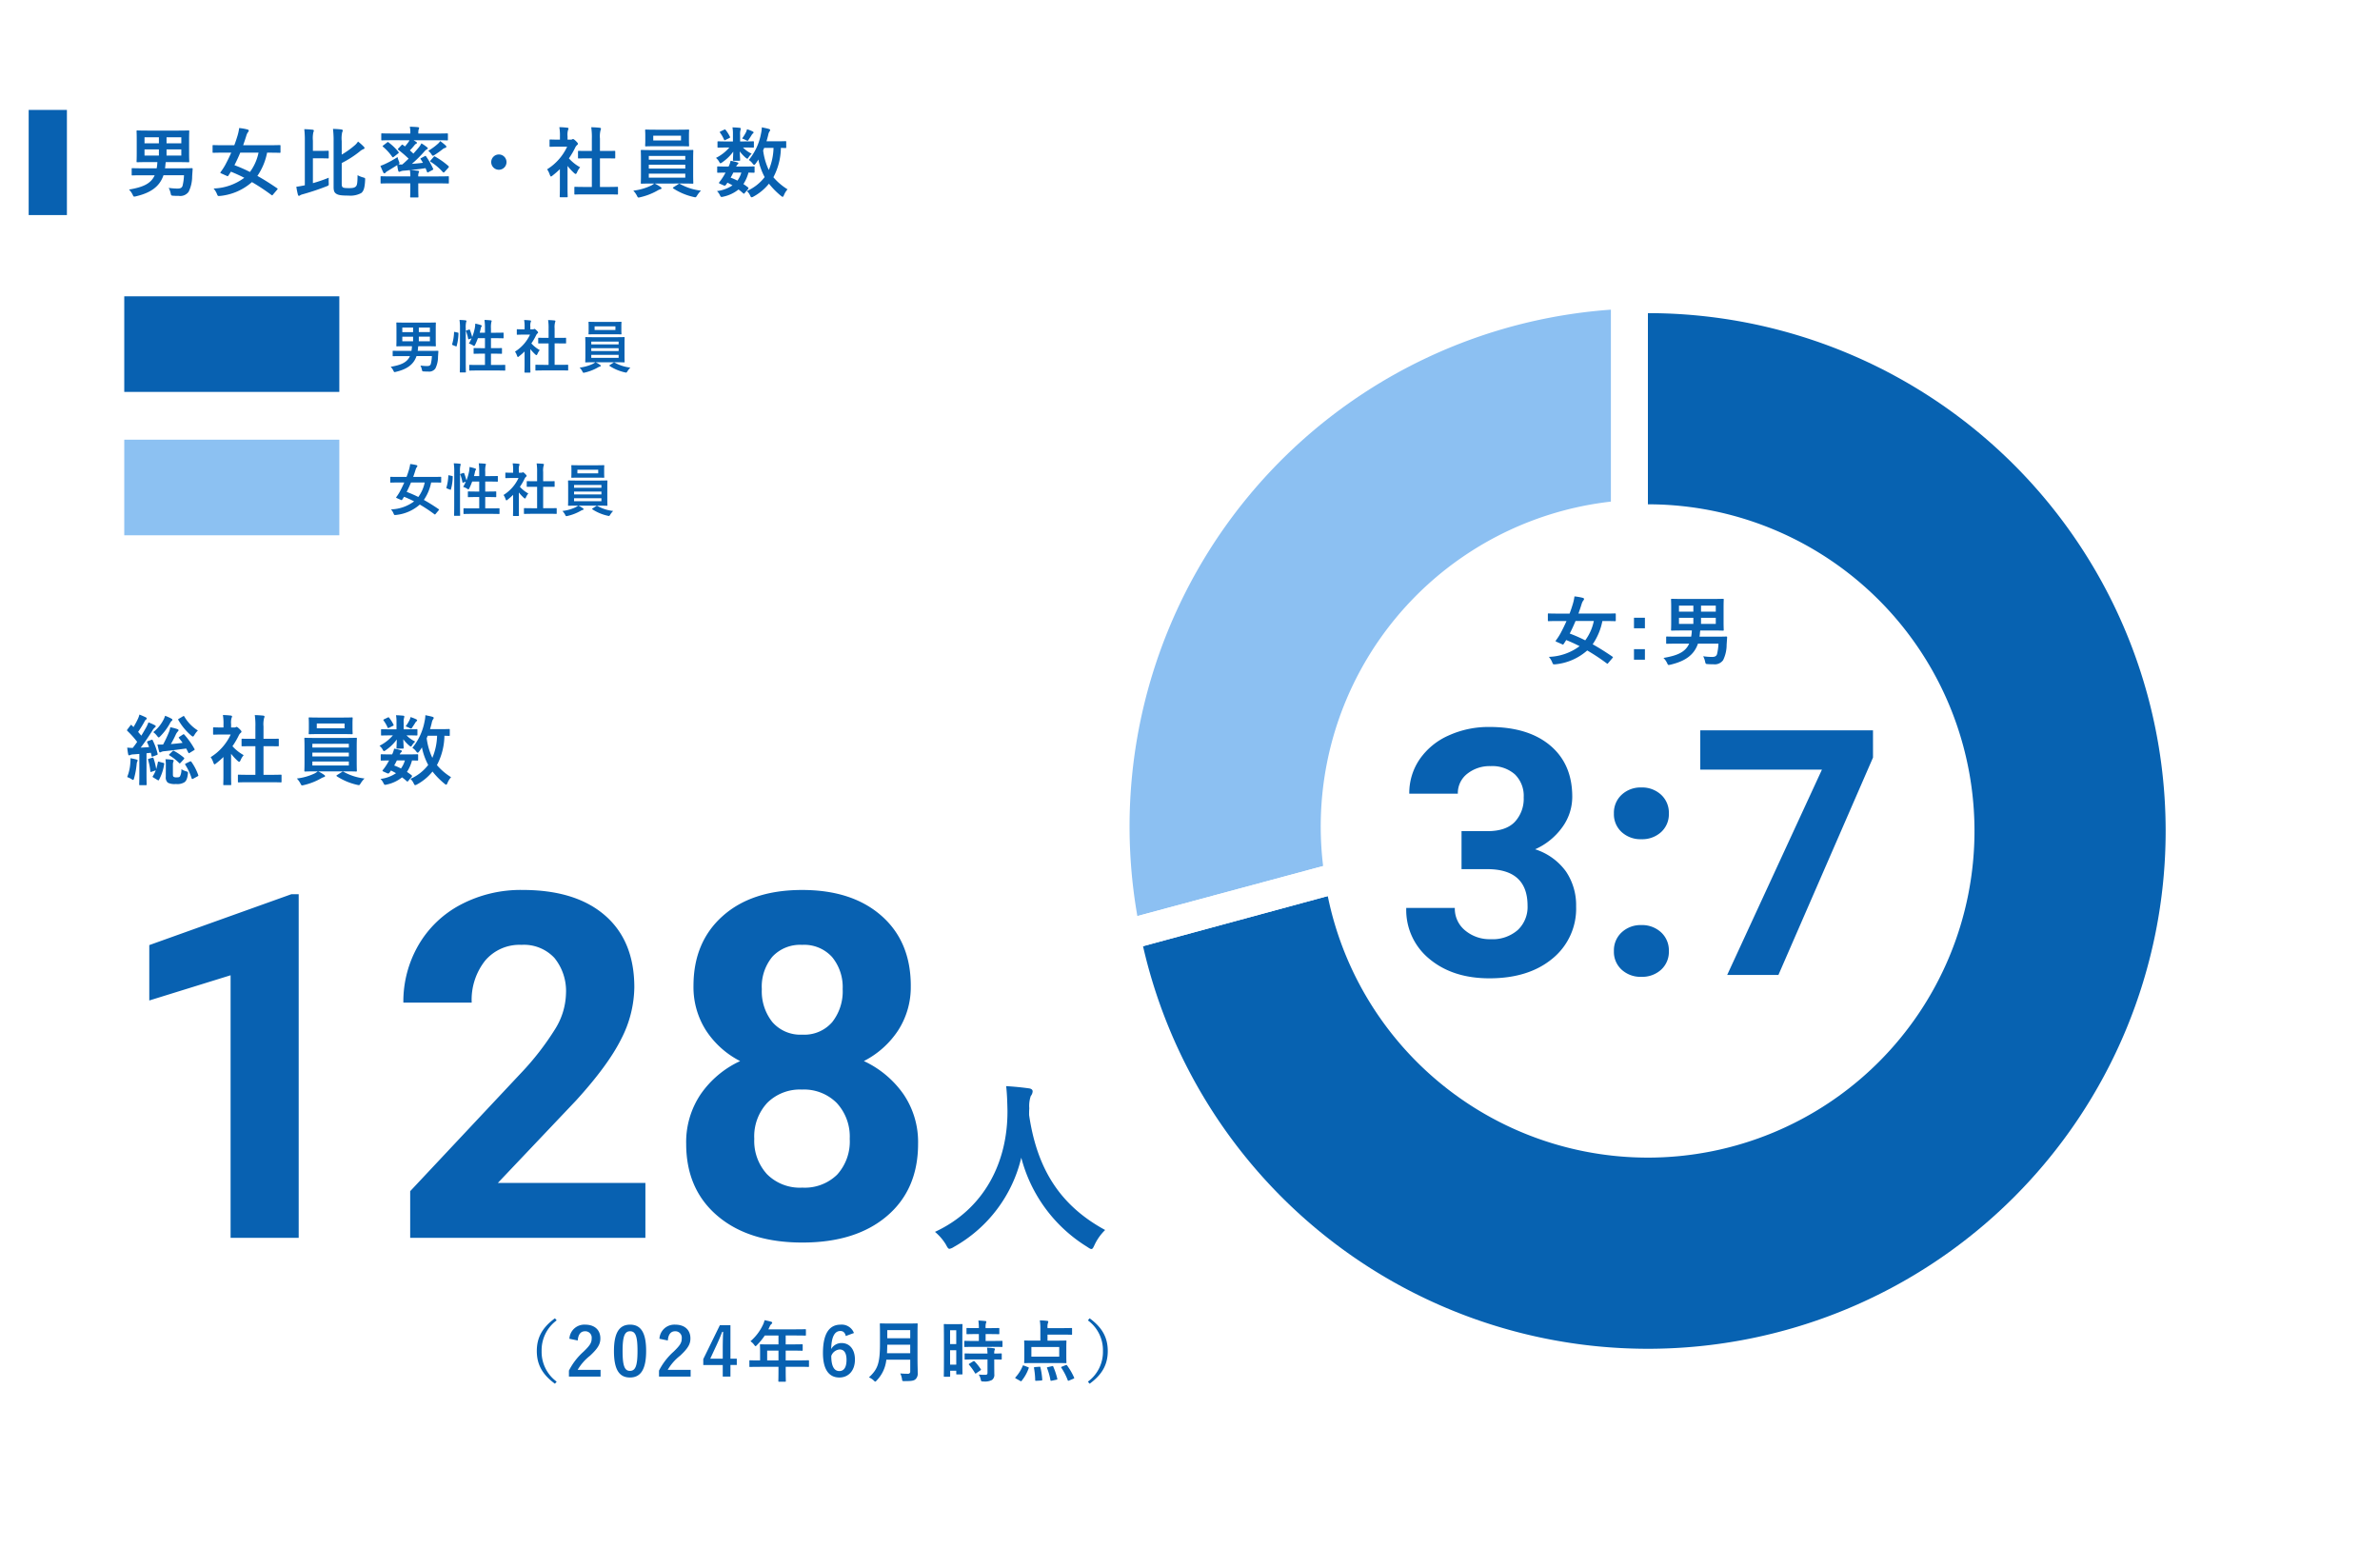 <svg xmlns="http://www.w3.org/2000/svg" width="498" height="328"><defs><filter id="a" x="0" y="0" width="498" height="328" filterUnits="userSpaceOnUse"><feOffset dx="3" dy="3"/><feGaussianBlur stdDeviation="3" result="blur"/><feFlood flood-opacity=".161"/><feComposite operator="in" in2="blur"/><feComposite in="SourceGraphic"/></filter><filter id="c" x="227.455" y="56.523" width="234.695" height="234.696" filterUnits="userSpaceOnUse"><feOffset dy="3"/><feGaussianBlur stdDeviation="3" result="blur-2"/><feFlood flood-opacity=".161"/><feComposite operator="in" in2="blur-2"/><feComposite in="SourceGraphic"/></filter><filter id="e" x="227.455" y="55.523" width="234.695" height="234.696" filterUnits="userSpaceOnUse"><feOffset dy="3"/><feGaussianBlur stdDeviation="3" result="blur-3"/><feFlood flood-opacity=".161"/><feComposite operator="in" in2="blur-3"/><feComposite in="SourceGraphic"/></filter><clipPath id="b"><path data-name="パス 5384" d="M90.673-20V95.319L-17.775 124.74v85.092h222.648V-20z" transform="translate(15.775 10.001)" fill="none"/></clipPath><clipPath id="d"><path data-name="パス 5386" d="M-33-15.349v136.377l112.113-30.2V-20z" transform="translate(33 22.001)" fill="none"/></clipPath></defs><g filter="url(#a)"><path data-name="パス 5522" d="M12 6h468a6 6 0 016 6v298a6 6 0 01-6 6H12a6 6 0 01-6-6V12a6 6 0 016-6z" fill="#fff"/></g><path data-name="パス 5523" d="M90.372 74.5a8.535 8.535 0 01-.228 1.66c-.108.312-.336.432-.792.432a10.644 10.644 0 01-1.38-.108 3.266 3.266 0 01.3.828c.084.388.096.388.428.408s.552.024.864.024A1.618 1.618 0 0091.1 77.1a5.518 5.518 0 00.552-2.436l.072-1.116c.012-.12-.024-.156-.144-.156-.072 0-.468.024-1.608.024H87.4c.024-.156.048-.324.06-.492a4.157 4.157 0 01.06-.48h1.88c1.176 0 1.584.024 1.668.024.12 0 .132-.012.132-.132 0-.072-.024-.42-.024-1.224v-2.28c0-.792.024-1.152.024-1.224 0-.12-.012-.132-.132-.132-.084 0-.492.024-1.668.024h-4.656c-1.176 0-1.6-.024-1.668-.024-.132 0-.144.012-.144.132 0 .084.024.432.024 1.224v2.28c0 .8-.024 1.14-.024 1.224 0 .12.012.132.144.132.072 0 .492-.024 1.668-.024H86.2a6.692 6.692 0 01-.108.972H83.88c-1.14 0-1.512-.024-1.584-.024-.12 0-.132.012-.132.132v.888c0 .108.012.12.132.12.072 0 .444-.024 1.584-.024h1.9c-.616 1.376-1.948 1.88-4.036 2.24a2.842 2.842 0 01.564.792c.108.228.144.312.252.312a1.246 1.246 0 00.288-.052c2.22-.524 3.684-1.46 4.308-3.3zm-.42-3.1h-2.316v-.96h2.316zm0-2.868v.948h-2.316v-.94zm-5.772 2.876v-.96h2.256v.96zm0-1.92v-.948h2.256v.948zm13.464-.36c-.156.048-.168.072-.12.2a8.207 8.207 0 01.432 1.56c.024.132.06.132.216.072l.5-.18a7.749 7.749 0 01-.564 1.092 3.422 3.422 0 01.864.4.587.587 0 00.228.12c.072 0 .12-.072.216-.252a13.237 13.237 0 00.584-1.38h1.476v2.088h-.72c-1.08 0-1.44-.024-1.524-.024-.12 0-.132.012-.132.132v.936c0 .12.012.132.132.132.084 0 .444-.024 1.524-.024h.72v2.364H99.96c-1.176 0-1.584-.024-1.644-.024-.12 0-.132.012-.132.132v.928c0 .132.012.144.132.144.06 0 .468-.024 1.644-.024h3.984c1.176 0 1.572.024 1.644.024.12 0 .132-.012.132-.144v-.928c0-.12-.012-.132-.132-.132-.072 0-.468.024-1.644.024h-1.212V74h.648c1.08 0 1.452.024 1.524.024.12 0 .132-.012.132-.132v-.936c0-.12-.012-.132-.132-.132-.072 0-.444.024-1.524.024h-.648V70.76h1.008c1.068 0 1.428.024 1.5.024.12 0 .132-.012.132-.132v-.924c0-.12-.012-.132-.132-.132-.072 0-.432.024-1.5.024h-1.008v-.9a4.89 4.89 0 01.084-1.332.88.88 0 00.06-.24c0-.06-.072-.108-.192-.12a14.68 14.68 0 00-1.308-.084 12.651 12.651 0 01.1 1.812v.864h-1.1q.126-.468.216-.9a.864.864 0 01.144-.372.218.218 0 00.064-.168c0-.06-.048-.108-.2-.168a9.2 9.2 0 00-1.152-.3 6.55 6.55 0 01-.084.864 10.664 10.664 0 01-.564 1.944 11.752 11.752 0 00-.468-1.476c-.048-.108-.084-.12-.216-.072zM96.24 75.7c0 1.344-.024 2.028-.024 2.088 0 .132.012.144.132.144h1c.12 0 .132-.012.132-.144 0-.06-.024-.744-.024-2.1V68.72a4.761 4.761 0 01.084-1.332.538.538 0 00.06-.228c0-.06-.072-.12-.192-.132-.4-.048-.8-.072-1.26-.084a11.023 11.023 0 01.1 1.812zm-1.04-6.236c-.168-.036-.192-.048-.192.072a9.966 9.966 0 01-.384 2.436c-.036.12-.024.18.132.24l.6.24c.132.048.156.072.192-.048a10.471 10.471 0 00.384-2.628c.012-.132-.012-.156-.168-.192zm21.944 8.036c1.14 0 1.524.024 1.6.024.132 0 .144-.012.144-.132v-.944c0-.12-.012-.132-.144-.132-.072 0-.456.024-1.6.024h-1.092v-4.488h.756c1.068 0 1.44.012 1.512.012.12 0 .132 0 .132-.12V70.8c0-.12-.012-.12-.132-.12-.072 0-.444.012-1.512.012h-.756v-1.948a3.919 3.919 0 01.1-1.32.487.487 0 00.06-.252c0-.06-.084-.108-.192-.12-.42-.048-.876-.072-1.332-.084a10.858 10.858 0 01.1 1.812v1.908h-.54c-1.068 0-1.44-.012-1.512-.012-.108 0-.12 0-.12.12v.948c0 .12.012.12.12.12.072 0 .444-.012 1.512-.012h.54v4.488h-1.016c-1.14 0-1.536-.024-1.608-.024-.12 0-.132.012-.132.132v.952c0 .12.012.132.132.132.072 0 .468-.024 1.608-.024zm-7.38-1.088c0 .888-.024 1.344-.024 1.416 0 .12.012.132.144.132h.96c.132 0 .144-.012.144-.132 0-.06-.024-.528-.024-1.416V73.04A8.958 8.958 0 00112 74.156c.108.1.18.144.24.144.084 0 .144-.084.228-.264a2.878 2.878 0 01.48-.78 6.839 6.839 0 01-1.764-1.4A12.129 12.129 0 00112.2 70.1a1.217 1.217 0 01.276-.348.234.234 0 00.12-.192c0-.084-.1-.2-.324-.432-.252-.24-.372-.312-.444-.312a.356.356 0 00-.132.048.4.4 0 01-.228.048h-.5v-.54a2.545 2.545 0 01.072-.96.563.563 0 00.072-.252c0-.048-.072-.108-.192-.12a13.9 13.9 0 00-1.248-.084 7.4 7.4 0 01.1 1.464v.492h-.228c-.912 0-1.2-.024-1.272-.024-.12 0-.132.012-.132.132v.888c0 .12.012.132.132.132.072 0 .36-.024 1.272-.024h1.356a8.288 8.288 0 01-3.14 3.552 3.313 3.313 0 01.42.852c.072.18.12.276.192.276s.132-.06.252-.156a12.538 12.538 0 001.14-1zM128.9 75.8c1.176 0 1.6.024 1.668.024.12 0 .132-.012.132-.132 0-.06-.024-.432-.024-1.26v-2.5c0-.84.024-1.2.024-1.272 0-.12-.012-.132-.132-.132-.072 0-.492.024-1.668.024h-4.628c-1.176 0-1.6-.024-1.668-.024-.132 0-.144.012-.144.132 0 .072.024.432.024 1.272v2.5c0 .828-.024 1.188-.024 1.26 0 .12.012.132.144.132.072 0 .492-.024 1.668-.024h.288a2.335 2.335 0 01-.6.372 8.922 8.922 0 01-2.676.744 3.418 3.418 0 01.552.756c.12.24.156.324.288.324a1.718 1.718 0 00.252-.048 9.968 9.968 0 002.676-1.032 2.036 2.036 0 01.468-.216c.12-.024.192-.084.192-.168s-.036-.108-.156-.192a5.9 5.9 0 00-.924-.54zm.54-.924h-5.72v-.624h5.724zm-5.72-1.428v-.6h5.724v.6zm0-1.98h5.724v.588h-5.724zm1.164-4.116c-1.14 0-1.524-.024-1.608-.024-.12 0-.132.012-.132.132 0 .072.024.276.024.8v.78c0 .516-.024.708-.024.792 0 .12.012.132.132.132.084 0 .468-.024 1.608-.024h3.416c1.14 0 1.536.024 1.608.024.12 0 .132-.012.132-.132 0-.072-.024-.276-.024-.792v-.78c0-.528.024-.732.024-.8 0-.12-.012-.132-.132-.132-.072 0-.468.024-1.608.024zm3.888 1.692h-4.356v-.756h4.356zm-1.152 7.32c-.084.048-.12.084-.12.12s.024.06.072.1a9.7 9.7 0 003.18 1.328 1.718 1.718 0 00.248.048c.12 0 .168-.084.312-.312a4.028 4.028 0 01.588-.732 8.691 8.691 0 01-3.3-1.056.24.24 0 00-.1-.036.258.258 0 00-.156.072z" fill="#0861b1"/><path data-name="パス 5524" d="M91.788 106.772c.108-.132.12-.156.012-.228a39.583 39.583 0 00-3.108-1.944 9.732 9.732 0 001.524-3.648h.456c1.068 0 1.428.024 1.5.024.132 0 .144-.012.144-.132v-.936c0-.132-.012-.144-.144-.144-.072 0-.432.024-1.5.024H86.46c.168-.48.336-.972.492-1.476a1.849 1.849 0 01.248-.552c.084-.1.132-.156.132-.24s-.048-.168-.2-.2a8.732 8.732 0 00-1.3-.228 7.675 7.675 0 01-.252 1.176c-.144.48-.312 1-.516 1.524h-1.772c-1.068 0-1.428-.024-1.5-.024-.12 0-.132.012-.132.144v.936c0 .12.012.132.132.132.072 0 .432-.024 1.5-.024h1.3a28.148 28.148 0 01-.972 1.992 9.5 9.5 0 01-.684 1.044c-.084.12-.06.168.1.228l.864.384c.144.072.168.072.252-.048.132-.192.276-.42.4-.612.708.288 1.4.6 2.1.96a8.51 8.51 0 01-4.836 1.676 2.97 2.97 0 01.528.852c.1.24.144.324.264.324a2.441 2.441 0 00.264-.012 8.857 8.857 0 004.968-2.172 32.158 32.158 0 013.06 2.028c.108.084.144.072.252-.072zm-2.916-5.82a7.75 7.75 0 01-1.344 3.036 23.857 23.857 0 00-2.436-1.068c.324-.62.624-1.272.908-1.968zm7.572-1.824c-.156.048-.168.072-.12.2a8.207 8.207 0 01.432 1.56c.024.132.06.132.216.072l.5-.18a7.749 7.749 0 01-.564 1.092 3.422 3.422 0 01.864.4.587.587 0 00.228.12c.072 0 .12-.072.216-.252a13.237 13.237 0 00.584-1.38h1.476v2.088h-.72c-1.08 0-1.44-.024-1.524-.024-.12 0-.132.012-.132.132v.936c0 .12.012.132.132.132.084 0 .444-.024 1.524-.024h.72v2.364H98.76c-1.176 0-1.584-.024-1.644-.024-.12 0-.132.012-.132.132v.928c0 .132.012.144.132.144.06 0 .468-.024 1.644-.024h3.984c1.176 0 1.572.024 1.644.024.12 0 .132-.012.132-.144v-.928c0-.12-.012-.132-.132-.132-.072 0-.468.024-1.644.024h-1.212V104h.648c1.08 0 1.452.024 1.524.024.12 0 .132-.012.132-.132v-.936c0-.12-.012-.132-.132-.132-.072 0-.444.024-1.524.024h-.648v-2.088h1.008c1.068 0 1.428.024 1.5.024.12 0 .132-.012.132-.132v-.924c0-.12-.012-.132-.132-.132-.072 0-.432.024-1.5.024h-1.008v-.9a4.89 4.89 0 01.084-1.332.88.88 0 00.06-.24c0-.06-.072-.108-.192-.12a14.68 14.68 0 00-1.308-.084 12.651 12.651 0 01.1 1.812v.864h-1.1q.126-.468.216-.9a.864.864 0 01.144-.372.218.218 0 00.064-.168c0-.06-.048-.108-.2-.168a9.2 9.2 0 00-1.152-.3 6.55 6.55 0 01-.084.864 10.664 10.664 0 01-.564 1.944 11.753 11.753 0 00-.468-1.476c-.048-.108-.084-.12-.216-.072zM95.04 105.7c0 1.344-.024 2.028-.024 2.088 0 .132.012.144.132.144h1c.12 0 .132-.012.132-.144 0-.06-.024-.744-.024-2.1V98.72a4.761 4.761 0 01.084-1.332.538.538 0 00.06-.228c0-.06-.072-.12-.192-.132-.4-.048-.8-.072-1.26-.084a11.023 11.023 0 01.1 1.812zM94 99.464c-.168-.036-.192-.048-.192.072a9.966 9.966 0 01-.384 2.436c-.036.12-.024.18.132.24l.6.24c.132.048.156.072.192-.048a10.471 10.471 0 00.384-2.628c.012-.132-.012-.156-.168-.192zm20.744 8.036c1.14 0 1.524.024 1.6.024.132 0 .144-.012.144-.132v-.944c0-.12-.012-.132-.144-.132-.072 0-.456.024-1.6.024h-1.092v-4.488h.756c1.068 0 1.44.012 1.512.012.12 0 .132 0 .132-.12v-.944c0-.12-.012-.12-.132-.12-.072 0-.444.012-1.512.012h-.756v-1.948a3.919 3.919 0 01.1-1.32.487.487 0 00.06-.252c0-.06-.084-.108-.192-.12-.42-.048-.876-.072-1.332-.084a10.858 10.858 0 01.1 1.812v1.908h-.54c-1.068 0-1.44-.012-1.512-.012-.108 0-.12 0-.12.12v.948c0 .12.012.12.12.12.072 0 .444-.012 1.512-.012h.54v4.488h-1.016c-1.14 0-1.536-.024-1.608-.024-.12 0-.132.012-.132.132v.952c0 .12.012.132.132.132.072 0 .468-.024 1.608-.024zm-7.38-1.088c0 .888-.024 1.344-.024 1.416 0 .12.012.132.144.132h.96c.132 0 .144-.012.144-.132 0-.06-.024-.528-.024-1.416v-3.372a8.958 8.958 0 001.036 1.116c.108.1.18.144.24.144.084 0 .144-.084.228-.264a2.878 2.878 0 01.48-.78 6.839 6.839 0 01-1.764-1.4 12.128 12.128 0 001.016-1.756 1.217 1.217 0 01.276-.348.234.234 0 00.12-.192c0-.084-.1-.2-.324-.432-.252-.24-.372-.312-.444-.312a.356.356 0 00-.132.048.4.4 0 01-.228.048h-.5v-.54a2.545 2.545 0 01.072-.96.563.563 0 00.072-.252c0-.048-.072-.108-.192-.12a13.9 13.9 0 00-1.248-.084 7.4 7.4 0 01.1 1.464v.492h-.228c-.912 0-1.2-.024-1.272-.024-.12 0-.132.012-.132.132v.888c0 .12.012.132.132.132.072 0 .36-.024 1.272-.024h1.356a8.288 8.288 0 01-3.14 3.552 3.313 3.313 0 01.42.852c.072.18.12.276.192.276s.132-.06.252-.156a12.537 12.537 0 001.14-1zm17.936-.612c1.176 0 1.6.024 1.668.024.12 0 .132-.012.132-.132 0-.06-.024-.432-.024-1.26v-2.5c0-.84.024-1.2.024-1.272 0-.12-.012-.132-.132-.132-.072 0-.492.024-1.668.024h-4.628c-1.176 0-1.6-.024-1.668-.024-.132 0-.144.012-.144.132 0 .072.024.432.024 1.272v2.5c0 .828-.024 1.188-.024 1.26 0 .12.012.132.144.132.072 0 .492-.024 1.668-.024h.288a2.335 2.335 0 01-.6.372 8.922 8.922 0 01-2.676.744 3.418 3.418 0 01.552.756c.12.24.156.324.288.324a1.718 1.718 0 00.252-.048 9.968 9.968 0 002.676-1.032 2.036 2.036 0 01.468-.216c.12-.024.192-.084.192-.168s-.036-.108-.156-.192a5.9 5.9 0 00-.924-.54zm.54-.924h-5.72v-.624h5.724zm-5.72-1.428v-.6h5.724v.6zm0-1.98h5.724v.588h-5.724zm1.164-4.116c-1.14 0-1.524-.024-1.608-.024-.12 0-.132.012-.132.132 0 .072.024.276.024.8v.78c0 .516-.024.708-.024.792 0 .12.012.132.132.132.084 0 .468-.024 1.608-.024h3.416c1.14 0 1.536.024 1.608.024.12 0 .132-.012.132-.132 0-.072-.024-.276-.024-.792v-.78c0-.528.024-.732.024-.8 0-.12-.012-.132-.132-.132-.072 0-.468.024-1.608.024zm3.888 1.692h-4.356v-.756h4.356zm-1.152 7.32c-.084.048-.12.084-.12.12s.024.06.072.1a9.7 9.7 0 003.18 1.328 1.718 1.718 0 00.248.048c.12 0 .168-.084.312-.312a4.028 4.028 0 01.588-.732 8.691 8.691 0 01-3.3-1.056.24.24 0 00-.1-.036.258.258 0 00-.156.072z" fill="#0861b1"/><path data-name="パス 5525" d="M38.5 36.672a11.38 11.38 0 01-.3 2.208c-.144.416-.448.576-1.056.576a14.192 14.192 0 01-1.844-.144 4.354 4.354 0 01.4 1.1c.112.512.128.512.576.544.464.032.736.032 1.152.032a2.158 2.158 0 002.044-.86 7.357 7.357 0 00.736-3.248l.1-1.488c.016-.16-.032-.208-.192-.208-.1 0-.624.032-2.144.032h-3.444c.032-.208.064-.432.08-.656a5.542 5.542 0 01.08-.64H37.2c1.568 0 2.112.032 2.224.032.16 0 .176-.016.176-.176 0-.1-.032-.56-.032-1.632V29.1c0-1.056.032-1.536.032-1.632 0-.16-.016-.176-.176-.176-.112 0-.656.032-2.224.032h-6.208c-1.568 0-2.128-.032-2.224-.032-.176 0-.192.016-.192.176 0 .112.032.576.032 1.632v3.04c0 1.072-.032 1.52-.032 1.632 0 .16.016.176.192.176.1 0 .656-.032 2.224-.032h1.936a8.922 8.922 0 01-.144 1.3H29.84c-1.52 0-2.016-.032-2.112-.032-.16 0-.176.016-.176.176v1.184c0 .144.016.16.176.16.1 0 .592-.032 2.112-.032h2.528c-.816 1.84-2.592 2.512-5.376 2.992a3.789 3.789 0 01.752 1.056c.144.3.192.416.336.416a1.661 1.661 0 00.384-.064c2.96-.7 4.912-1.952 5.744-4.4zm-.56-4.128h-3.092v-1.28h3.088zm0-3.824v1.264h-3.092V28.72zm-7.7 3.824v-1.28h3.008v1.28zm0-2.56V28.72h3.008v1.264zM57.984 39.7c.144-.176.16-.208.016-.3-1.408-.96-2.784-1.84-4.144-2.592a12.975 12.975 0 002.032-4.864h.612c1.424 0 1.9.032 2 .032.176 0 .192-.016.192-.176v-1.256c0-.176-.016-.192-.192-.192-.1 0-.576.032-2 .032h-5.62c.224-.64.448-1.3.656-1.968a2.465 2.465 0 01.336-.736c.112-.128.176-.208.176-.32 0-.128-.064-.224-.272-.272a11.643 11.643 0 00-1.728-.3 10.233 10.233 0 01-.336 1.568c-.192.64-.416 1.328-.688 2.032h-2.368c-1.424 0-1.9-.032-2-.032-.16 0-.176.016-.176.192v1.248c0 .16.016.176.176.176.1 0 .576-.032 2-.032h1.728a35.847 35.847 0 01-1.3 2.656 12.67 12.67 0 01-.912 1.392c-.112.16-.08.224.128.3l1.152.512c.192.1.224.1.336-.064.176-.256.368-.56.528-.816.944.384 1.872.8 2.8 1.28a11.347 11.347 0 01-6.428 2.24 3.959 3.959 0 01.7 1.136c.128.32.192.432.352.432a3.255 3.255 0 00.36-.016 11.809 11.809 0 006.62-2.892 42.878 42.878 0 014.08 2.7c.144.112.192.1.336-.1zM54.1 31.936a10.333 10.333 0 01-1.8 4.048 31.809 31.809 0 00-3.244-1.424c.432-.832.832-1.7 1.216-2.624zM71.5 29.5a5.771 5.771 0 01.112-1.872.584.584 0 00.112-.32c0-.128-.128-.192-.32-.224-.512-.064-1.12-.1-1.728-.112a20.127 20.127 0 01.128 2.64V39.1c0 .928.192 1.184.528 1.424.448.3 1.04.4 2.608.4a4.7 4.7 0 002.628-.524c.5-.368.752-1.04.832-2.72.016-.432.016-.432-.384-.544a5.672 5.672 0 01-1.2-.48c-.016 1.552-.08 2.112-.368 2.368-.272.256-.608.336-1.424.336-.832 0-1.136-.048-1.312-.176-.176-.16-.208-.32-.208-.944v-4.128a21.405 21.405 0 003.744-2.4 2.979 2.979 0 01.8-.512c.128-.032.224-.1.224-.208a.381.381 0 00-.144-.288 9.974 9.974 0 00-1.216-1.088 3.28 3.28 0 01-.736.832 17.843 17.843 0 01-2.672 1.9zm-6.028 3.62h1.248c1.36 0 1.792.032 1.888.032.16 0 .176-.016.176-.176V31.7c0-.144-.016-.16-.176-.16-.1 0-.528.032-1.888.032h-1.248v-2.144a5.952 5.952 0 01.1-1.776.75.75 0 00.1-.336c0-.08-.1-.16-.256-.176a18.88 18.88 0 00-1.744-.112 20.164 20.164 0 01.112 2.432v9.312l-.336.064c-.512.1-.928.176-1.44.24a14.84 14.84 0 00.336 1.68c.048.128.112.224.208.224a.453.453 0 00.248-.116 1.886 1.886 0 01.512-.208 51.664 51.664 0 005.04-1.68c.448-.176.464-.176.432-.72-.016-.336-.016-.72 0-1.072a29.217 29.217 0 01-3.312 1.136zm20.208-3.776a3.2 3.2 0 01-.24.416c-.224.3-.464.592-.7.88l-.44-.32c-.128-.1-.176-.08-.32.08l-.656.688c-.064.064-.08.1-.08.144 0 .032.032.08.112.128A22.547 22.547 0 0185.5 33.2c-.432.416-.864.832-1.328 1.216-.288.016-.544-.016-.816-.016.16-.112.224-.16.224-.272a1.681 1.681 0 00-.112-.384 5.078 5.078 0 01-.288-.88 19.334 19.334 0 01-2.528 1.408 8.466 8.466 0 01-1.052.428c.176.448.416 1.008.624 1.424a.246.246 0 00.224.144.38.38 0 00.24-.16 1.548 1.548 0 01.48-.352c.7-.448 1.328-.8 1.952-1.216a8.672 8.672 0 00.208 1.184c.048.144.1.224.192.224a.593.593 0 00.24-.064 1.985 1.985 0 01.576-.16c.48-.032.944-.08 1.424-.128a6.012 6.012 0 01.1 1.312h-4.068c-1.424 0-1.9-.032-2-.032-.144 0-.16.016-.16.176v1.168c0 .16.016.176.16.176.1 0 .576-.032 2-.032h4.064v1.076c0 1.088-.032 1.6-.032 1.7 0 .16.016.176.176.176h1.376c.16 0 .176-.016.176-.176 0-.1-.032-.608-.032-1.7v-1.072h4.24c1.424 0 1.9.032 2 .032.16 0 .16-.016.16-.176v-1.168c0-.16 0-.176-.16-.176-.1 0-.576.032-2 .032h-4.24a2 2 0 01.064-.72c.064-.128.1-.16.1-.272s-.1-.176-.24-.192c-.512-.048-1.008-.112-1.536-.144.976-.1 1.984-.224 3.136-.4l.288.72c.064.192.128.224.3.128l.864-.464c.192-.1.192-.128.128-.272a15.876 15.876 0 00-1.456-2.56c-.08-.128-.1-.16-.256-.08l-.752.4c-.208.1-.208.128-.128.256.16.24.32.5.464.752-.832.1-1.6.176-2.32.224a25.828 25.828 0 002.576-2.544 2.353 2.353 0 01.56-.5c.112-.048.208-.112.208-.192s-.032-.128-.176-.256a9.221 9.221 0 00-1.168-.8 4.814 4.814 0 01-.624.944c-.32.368-.672.784-1.056 1.2-.224-.208-.464-.448-.736-.672a12.079 12.079 0 00.976-1.1.871.871 0 01.336-.288c.1-.048.176-.112.176-.176 0-.1-.048-.144-.192-.24-.16-.112-.336-.208-.528-.32H91.5c1.456 0 1.936.032 2.032.032.176 0 .192-.016.192-.176v-1.1c0-.176-.016-.192-.192-.192-.1 0-.576.032-2.032.032h-3.964a2.946 2.946 0 01.064-.864.863.863 0 00.1-.288c0-.1-.1-.16-.24-.176-.576-.064-1.12-.08-1.712-.1a5.8 5.8 0 01.112 1.424H82c-1.456 0-1.936-.032-2.048-.032-.16 0-.176.016-.176.192v1.1c0 .16.016.176.176.176.112 0 .592-.032 2.048-.032zm4.432 4.208c-.064.08-.112.128-.112.176s.048.08.112.128a11.521 11.521 0 012.528 2.128c.08.08.128.112.176.112a.275.275 0 00.208-.128l.816-.9a.273.273 0 00.08-.176c0-.048-.032-.08-.08-.144a16.152 16.152 0 00-2.8-1.984c-.144-.08-.176-.08-.288.064zm2-4.032a2.83 2.83 0 01-.608.672 12.614 12.614 0 01-1.888 1.36 3.43 3.43 0 01.64.7c.144.24.224.336.336.336.1 0 .208-.08.4-.208a19.783 19.783 0 001.6-1.136 1.388 1.388 0 01.56-.3c.144-.032.24-.128.24-.208a.357.357 0 00-.128-.288 13.264 13.264 0 00-1.152-.928zm-11.92.912c-.16.128-.176.16-.048.272a10.852 10.852 0 011.936 2.128c.08.112.16.112.32-.016l.88-.688c.192-.144.192-.208.1-.336a11.672 11.672 0 00-2.08-2c-.112-.112-.144-.112-.3.016zm24.192 1.888a1.6 1.6 0 00-1.6 1.6 1.6 1.6 0 001.6 1.6 1.6 1.6 0 001.6-1.6 1.6 1.6 0 00-1.6-1.6zm22.608 8.352c1.52 0 2.032.032 2.128.032.176 0 .192-.016.192-.176v-1.264c0-.16-.016-.176-.192-.176-.1 0-.608.032-2.128.032h-1.456v-5.984h1.008c1.424 0 1.92.016 2.016.016.16 0 .176 0 .176-.16v-1.264c0-.16-.016-.16-.176-.16-.1 0-.592.016-2.016.016h-1.008v-2.592a5.225 5.225 0 01.128-1.76.65.65 0 00.08-.336c0-.08-.112-.144-.256-.16-.56-.064-1.168-.1-1.776-.112a14.477 14.477 0 01.128 2.416v2.544h-.72c-1.424 0-1.92-.016-2.016-.016-.144 0-.16 0-.16.16v1.264c0 .16.016.16.16.16.1 0 .592-.016 2.016-.016h.72v5.984h-1.34c-1.52 0-2.048-.032-2.144-.032-.16 0-.176.016-.176.176v1.264c0 .16.016.176.176.176.1 0 .624-.032 2.144-.032zm-9.84-1.456c0 1.184-.032 1.792-.032 1.888 0 .16.016.176.192.176h1.28c.176 0 .192-.016.192-.176 0-.08-.032-.7-.032-1.888v-4.5a11.943 11.943 0 001.376 1.488c.144.128.24.192.32.192.112 0 .192-.112.3-.352a3.837 3.837 0 01.64-1.04 9.119 9.119 0 01-2.348-1.868 16.172 16.172 0 001.36-2.336 1.622 1.622 0 01.368-.464.311.311 0 00.16-.256c0-.112-.128-.272-.432-.576-.336-.32-.5-.416-.592-.416a.475.475 0 00-.176.064.538.538 0 01-.3.064h-.672v-.72a3.393 3.393 0 01.1-1.28.75.75 0 00.1-.336c0-.064-.1-.144-.256-.16-.576-.064-1.056-.1-1.664-.112a9.86 9.86 0 01.128 1.952v.656h-.3c-1.216 0-1.6-.032-1.7-.032-.16 0-.176.016-.176.176v1.184c0 .16.016.176.176.176.1 0 .48-.032 1.7-.032h1.808a11.05 11.05 0 01-4.192 4.736 4.418 4.418 0 01.56 1.136c.1.24.16.368.256.368.08 0 .176-.08.336-.208a16.717 16.717 0 001.52-1.328zm25.52-.816c1.568 0 2.128.032 2.224.032.16 0 .176-.016.176-.176 0-.08-.032-.576-.032-1.68v-3.328c0-1.12.032-1.6.032-1.7 0-.16-.016-.176-.176-.176-.1 0-.656.032-2.224.032H136.5c-1.568 0-2.128-.032-2.224-.032-.176 0-.192.016-.192.176 0 .1.032.576.032 1.7v3.328c0 1.1-.032 1.584-.032 1.68 0 .16.016.176.192.176.1 0 .656-.032 2.224-.032h.384a3.114 3.114 0 01-.8.5 11.9 11.9 0 01-3.568.992 4.557 4.557 0 01.732 1.008c.16.32.208.432.384.432a2.29 2.29 0 00.336-.064 13.291 13.291 0 003.568-1.376 2.715 2.715 0 01.624-.292c.16-.032.256-.112.256-.224 0-.1-.048-.144-.208-.256a7.868 7.868 0 00-1.232-.72zm.72-1.232h-7.632v-.832h7.632zm-7.632-1.9v-.8h7.632v.8zm0-2.64h7.632v.784h-7.632zm1.552-5.488c-1.52 0-2.032-.032-2.144-.032-.16 0-.176.016-.176.176 0 .1.032.368.032 1.072v1.04c0 .688-.032.944-.032 1.056 0 .16.016.176.176.176.112 0 .624-.032 2.144-.032h4.56c1.52 0 2.048.032 2.144.032.16 0 .176-.016.176-.176 0-.1-.032-.368-.032-1.056v-1.04c0-.7.032-.976.032-1.072 0-.16-.016-.176-.176-.176-.1 0-.624.032-2.144.032zm5.184 2.256h-5.808v-1.008h5.812zm-1.536 9.756c-.112.064-.16.112-.16.16s.032.08.1.128a12.927 12.927 0 004.24 1.776 2.29 2.29 0 00.336.064c.16 0 .224-.112.416-.416a5.37 5.37 0 01.784-.976 11.588 11.588 0 01-4.4-1.408.32.32 0 00-.128-.048.344.344 0 00-.208.1zm23.552-9.44c0-.16-.016-.176-.176-.176-.1 0-.544.032-1.888.032h-2.064c.128-.448.256-.88.352-1.3a2.117 2.117 0 01.24-.7c.1-.144.176-.24.176-.352s-.08-.176-.288-.24c-.352-.112-1.008-.24-1.456-.336a6.893 6.893 0 01-.176 1.344 12.25 12.25 0 01-2.544 5.488 3.031 3.031 0 01.784.736c.144.192.24.288.336.288.08 0 .16-.08.3-.256a8.11 8.11 0 00.576-.864 13.238 13.238 0 001.316 3.68 9.523 9.523 0 01-3.728 2.912 2.724 2.724 0 01.688.944c.128.256.192.368.32.368a1.113 1.113 0 00.4-.16 10.686 10.686 0 003.22-2.688 16.425 16.425 0 002.528 2.56c.16.128.256.192.336.192.1 0 .16-.112.272-.352a4.166 4.166 0 01.752-1.216 12.718 12.718 0 01-2.96-2.528 13.589 13.589 0 001.568-6.144c.608.016.88.032.944.032.16 0 .176-.016.176-.176zm-2.656 1.232a12.593 12.593 0 01-.992 4.624 13.726 13.726 0 01-1.184-4.1l.224-.528zm-5.344 8.64a.344.344 0 00.1-.208.305.305 0 00-.112-.192c-.32-.24-.624-.464-.944-.672a8.3 8.3 0 001.056-2.4c.7.016 1.008.032 1.088.032.16 0 .192-.016.192-.176v-.976c0-.16-.016-.176-.192-.176-.1 0-.576.032-2 .032h-1.664a1.443 1.443 0 01.32-.464c.1-.08.144-.128.144-.224 0-.08-.064-.128-.192-.176a8.364 8.364 0 00-1.44-.336 4.478 4.478 0 01-.416 1.2h-.224c-1.568 0-1.92-.032-2-.032-.128 0-.16.016-.16.176v.976c0 .16.016.176.16.176.08 0 .512-.016 1.584-.032a10.6 10.6 0 01-.624 1.072 10.069 10.069 0 01-.672.928.465.465 0 00-.08.16c0 .064.08.112.256.192l.672.3c.352.16.416.064.608-.192l.24-.352c.368.176.72.368 1.056.56a7.372 7.372 0 01-3.248 1.2 2.872 2.872 0 01.592.816c.224.464.272.464.736.352a7.663 7.663 0 003.184-1.5 11.24 11.24 0 01.976.8c.064.048.1.08.144.08s.112-.048.208-.176zm-1.392-3.472a5.473 5.473 0 01-.816 1.68 12.753 12.753 0 00-1.424-.624c.176-.288.368-.656.56-1.056zm-.256-6.512v-1.36a3.36 3.36 0 01.064-.96 2.786 2.786 0 00.08-.352.208.208 0 00-.208-.176 17.18 17.18 0 00-1.536-.1 7.715 7.715 0 01.1 1.392V29.6h-1.088c-1.408 0-1.888-.032-1.984-.032-.144 0-.16.016-.16.192v.96c0 .16.016.176.16.176.1 0 .576-.032 1.984-.032h.336a8.946 8.946 0 01-2.8 2.176 2.732 2.732 0 01.688.848c.1.176.144.272.24.272a.839.839 0 00.4-.208 9.434 9.434 0 002.288-2.224c-.016.96-.064 1.52-.064 1.728 0 .16.016.176.176.176h1.152c.16 0 .176-.016.176-.176 0-.208-.048-.816-.08-1.776a8.39 8.39 0 001.152 1.248c.224.192.352.272.432.272s.128-.064.192-.16a3.812 3.812 0 01.72-.88 6.361 6.361 0 01-1.824-1.3h.112c1.408 0 1.888.032 1.984.032.176 0 .192-.016.192-.176v-.96c0-.176-.016-.192-.192-.192-.1 0-.576.032-1.984.032zm.416-.624c.224.08.48.192.72.3a1.2 1.2 0 00.416.176c.1 0 .144-.08.256-.272.24-.336.464-.7.624-.96a1.018 1.018 0 01.256-.3c.1-.08.128-.112.128-.224 0-.064-.08-.128-.192-.192a7.318 7.318 0 00-1.184-.464 2.454 2.454 0 01-.224.656 8.786 8.786 0 01-.8 1.28zm-4.512-1.476c-.192.1-.192.144-.08.288a7.684 7.684 0 01.816 1.424c.064.16.128.16.3.064l.816-.4c.16-.08.176-.144.112-.272a7.727 7.727 0 00-.9-1.424c-.1-.128-.144-.128-.3-.048z" fill="#0861b1"/><path data-name="パス 5526" d="M26 62h45v20H26z" fill="#0861b1"/><path data-name="パス 5527" d="M26 92h45v20H26z" fill="#8cc1f2"/><path data-name="パス 5528" d="M305.816 173.906h5.414q3.867 0 5.73-1.934a7.085 7.085 0 001.863-5.133 6.265 6.265 0 00-1.846-4.816 7.153 7.153 0 00-5.077-1.723 7.5 7.5 0 00-4.887 1.6 5.115 5.115 0 00-1.969 4.166h-10.161a12.5 12.5 0 012.162-7.189 14.407 14.407 0 016.047-4.977 20.181 20.181 0 018.561-1.793q8.121 0 12.727 3.885t4.604 10.708a10.771 10.771 0 01-2.145 6.469 13.933 13.933 0 01-5.624 4.531 12.718 12.718 0 016.451 4.641 12.588 12.588 0 012.127 7.313 13.474 13.474 0 01-4.975 10.936q-4.974 4.11-13.166 4.11-7.664 0-12.533-4.04a13.2 13.2 0 01-4.869-10.687h10.16a5.886 5.886 0 002.162 4.711 7.967 7.967 0 005.328 1.828 8 8 0 005.676-1.912 6.614 6.614 0 002.057-5.08q0-7.664-8.437-7.664h-5.38zm31.884 25.102a5.115 5.115 0 011.638-3.938 5.8 5.8 0 014.1-1.512 5.848 5.848 0 014.126 1.512 5.115 5.115 0 011.636 3.938 5.045 5.045 0 01-1.617 3.885 5.873 5.873 0 01-4.149 1.494 5.824 5.824 0 01-4.114-1.494 5.045 5.045 0 01-1.62-3.885zm0-28.793a5.115 5.115 0 011.635-3.937 5.8 5.8 0 014.1-1.512 5.848 5.848 0 014.131 1.512 5.115 5.115 0 011.634 3.937 5.045 5.045 0 01-1.618 3.885 5.873 5.873 0 01-4.148 1.494 5.824 5.824 0 01-4.114-1.494 5.045 5.045 0 01-1.62-3.885zm54.214-11.707L372.121 204H361.4l19.827-42.961h-25.454v-8.227h36.141z" fill="#0861b1"/><path data-name="パス 5529" d="M62.5 259H48.25v-54.938l-17.014 5.276v-11.589L60.974 187.1H62.5zm72.544 0H85.829v-9.765l23.228-24.756a57.3 57.3 0 007.077-9.124 14.658 14.658 0 002.293-7.4 10.968 10.968 0 00-2.417-7.521 8.723 8.723 0 00-6.9-2.737 9.408 9.408 0 00-7.619 3.329 13.186 13.186 0 00-2.791 8.756H84.4a23.54 23.54 0 013.131-11.982 22.072 22.072 0 018.852-8.507 26.906 26.906 0 0112.97-3.082q11.1 0 17.236 5.326t6.14 15.042a24.143 24.143 0 01-2.762 10.85q-2.761 5.521-9.467 12.871l-16.325 17.209h30.872zm55.53-52.719a16.7 16.7 0 01-2.614 9.271 18.813 18.813 0 01-7.2 6.46 20.824 20.824 0 018.285 6.929 17.774 17.774 0 013.058 10.381q0 9.567-6.51 15.115t-17.701 5.549q-11.195 0-17.754-5.573t-6.559-15.091a17.888 17.888 0 013.058-10.406 20.447 20.447 0 018.236-6.9 18.62 18.62 0 01-7.176-6.46 16.819 16.819 0 01-2.589-9.271q0-9.173 6.115-14.622t16.62-5.449q10.455 0 16.595 5.4t6.139 14.667zM177.8 238.287a10.339 10.339 0 00-2.712-7.5 9.671 9.671 0 00-7.3-2.811 9.654 9.654 0 00-7.25 2.786 10.32 10.32 0 00-2.712 7.521 10.314 10.314 0 002.663 7.4 9.7 9.7 0 007.4 2.811 9.678 9.678 0 007.274-2.712 10.3 10.3 0 002.637-7.495zm-1.479-31.316a9.864 9.864 0 00-2.219-6.732 7.874 7.874 0 00-6.263-2.54 7.93 7.93 0 00-6.214 2.466 9.806 9.806 0 00-2.219 6.806 10.305 10.305 0 002.219 6.9 7.766 7.766 0 006.263 2.614 7.693 7.693 0 006.239-2.614 10.381 10.381 0 002.198-6.9z" fill="#0861b1"/><path data-name="パス 5530" d="M337.384 137.7c.144-.176.16-.208.016-.3-1.408-.96-2.784-1.84-4.144-2.592a12.975 12.975 0 002.032-4.864h.612c1.424 0 1.9.032 2 .032.176 0 .192-.016.192-.176v-1.256c0-.176-.016-.192-.192-.192-.1 0-.576.032-2 .032h-5.62c.224-.64.448-1.3.656-1.968a2.465 2.465 0 01.336-.736c.112-.128.176-.208.176-.32 0-.128-.064-.224-.272-.272a11.643 11.643 0 00-1.728-.3 10.233 10.233 0 01-.336 1.568c-.192.64-.416 1.328-.688 2.032h-2.368c-1.424 0-1.9-.032-2-.032-.16 0-.176.016-.176.192v1.248c0 .16.016.176.176.176.1 0 .576-.032 2-.032h1.728a35.847 35.847 0 01-1.3 2.656 12.669 12.669 0 01-.912 1.392c-.112.16-.08.224.128.3l1.156.512c.192.1.224.1.336-.064.176-.256.368-.56.528-.816.944.384 1.872.8 2.8 1.28a11.347 11.347 0 01-6.432 2.24 3.959 3.959 0 01.7 1.136c.128.32.192.432.352.432a3.255 3.255 0 00.36-.016 11.809 11.809 0 006.62-2.892 42.878 42.878 0 014.08 2.7c.144.112.192.1.336-.1zm-3.884-7.764a10.333 10.333 0 01-1.8 4.048 31.809 31.809 0 00-3.244-1.424c.432-.832.832-1.7 1.216-2.624zm10.688-.688H341.9v2.208h2.288zm0 6.576H341.9v2.208h2.288zm15.388-1.152a11.38 11.38 0 01-.3 2.208c-.144.416-.448.576-1.056.576a14.192 14.192 0 01-1.84-.144 4.354 4.354 0 01.4 1.1c.112.512.128.512.576.544.464.032.736.032 1.152.032a2.158 2.158 0 002.044-.86 7.357 7.357 0 00.736-3.248l.1-1.488c.016-.16-.032-.208-.192-.208-.1 0-.624.032-2.144.032h-3.44c.032-.208.064-.432.08-.656a5.543 5.543 0 01.08-.64h2.508c1.568 0 2.112.032 2.224.032.16 0 .176-.016.176-.176 0-.1-.032-.56-.032-1.632V127.1c0-1.056.032-1.536.032-1.632 0-.16-.016-.176-.176-.176-.112 0-.656.032-2.224.032h-6.208c-1.568 0-2.128-.032-2.224-.032-.176 0-.192.016-.192.176 0 .112.032.576.032 1.632v3.04c0 1.072-.032 1.52-.032 1.632 0 .16.016.176.192.176.1 0 .656-.032 2.224-.032h1.936a8.922 8.922 0 01-.144 1.3h-2.944c-1.52 0-2.016-.032-2.112-.032-.16 0-.176.016-.176.176v1.184c0 .144.016.16.176.16.1 0 .592-.032 2.112-.032h2.528c-.816 1.84-2.592 2.512-5.376 2.992a3.789 3.789 0 01.752 1.056c.144.3.192.416.336.416a1.661 1.661 0 00.384-.064c2.96-.7 4.912-1.952 5.744-4.4zm-.56-4.128h-3.088v-1.28h3.088zm0-3.824v1.264h-3.088v-1.264zm-7.7 3.824v-1.28h3.008v1.28zm0-2.56v-1.264h3.008v1.264z" fill="#0861b1"/><path data-name="パス 5531" d="M30.96 155.064c-.192.064-.224.128-.16.272.144.32.272.64.4.976-.592.048-1.184.1-1.76.112.768-.992 1.616-2.24 2.464-3.584a2.09 2.09 0 01.5-.624c.128-.08.176-.144.176-.256 0-.1-.048-.144-.192-.224a11.128 11.128 0 00-1.328-.592 7.144 7.144 0 01-.448 1.008 51.135 51.135 0 01-1.04 1.776l-.672-.784a24.585 24.585 0 001.36-2.208.87.87 0 01.3-.384.247.247 0 00.144-.208c0-.1-.048-.176-.208-.256-.4-.192-.864-.4-1.328-.576a4.422 4.422 0 01-.288.848 16.606 16.606 0 01-.944 1.76c-.128-.112-.24-.24-.368-.368-.112-.128-.16-.112-.288.048l-.592.784c-.064.1-.112.144-.112.208a.216.216 0 00.08.144 19.748 19.748 0 012.044 2.288c-.288.432-.592.848-.928 1.264a9.8 9.8 0 01-1.148-.064 13.247 13.247 0 00.192 1.36c.032.16.08.256.192.256a.452.452 0 00.24-.064 1.652 1.652 0 01.608-.128l1.3-.1v4.26c0 1.472-.032 2-.032 2.1 0 .16.016.176.176.176h1.212c.16 0 .176-.016.176-.176 0-.08-.032-.624-.032-2.1v-4.4l.912-.1.144.656c.032.192.064.192.288.112l.784-.288c.192-.064.224-.128.192-.288a13.674 13.674 0 00-1.024-2.8c-.064-.16-.08-.16-.256-.1zm6.592-.9c-.16.112-.192.144-.1.272.256.32.512.64.752.992a38.3 38.3 0 01-2.448.256c.4-.672.848-1.584 1.056-2.048a2.493 2.493 0 01.4-.592c.1-.1.144-.144.144-.24 0-.128-.08-.192-.256-.256a11.979 11.979 0 00-1.472-.384 4.5 4.5 0 01-.3 1.072 24.952 24.952 0 01-1.2 2.544c-.384.016-.752.016-1.184 0 .1.464.224.976.32 1.376.048.176.112.272.208.272a.543.543 0 00.288-.108 1.942 1.942 0 01.688-.144c1.456-.144 2.928-.352 4.512-.56l.432.832c.048.1.08.144.144.144a.4.4 0 00.176-.08l.864-.528c.176-.112.192-.144.112-.288a16.522 16.522 0 00-2.112-2.976c-.064-.064-.1-.1-.144-.1a.4.4 0 00-.176.08zm-2.864 8.388a1.433 1.433 0 00.432 1.216 3.128 3.128 0 001.68.272 2.809 2.809 0 001.824-.384c.336-.272.56-.672.688-1.712.048-.432.032-.432-.368-.56a3.529 3.529 0 01-.992-.448 2.946 2.946 0 01-.3 1.52c-.176.208-.432.192-.736.192a.889.889 0 01-.576-.112c-.144-.1-.16-.256-.16-.544v-1.936a1.8 1.8 0 01.1-.7.454.454 0 00.064-.208c0-.064-.064-.128-.224-.16a10.225 10.225 0 00-1.5-.128 6.153 6.153 0 01.08 1.04zm-3.536-3.792c-.192.064-.208.1-.16.256a11.749 11.749 0 01.464 2.352c.016.176.048.192.272.112l.864-.3a6.169 6.169 0 01-.608 1.212c-.08.128-.08.176.128.3l.832.5c.192.108.256.128.32-.016a10.035 10.035 0 001.088-3.276c.032-.176.016-.224-.16-.272l-.88-.24c-.208-.064-.256-.032-.288.144a12.627 12.627 0 01-.336 1.388 13.673 13.673 0 00-.56-2.256c-.064-.16-.08-.176-.272-.112zm3.392-8.992a4.87 4.87 0 01-.444 1.024 7.827 7.827 0 01-2.032 2.4 3.9 3.9 0 01.784.768c.176.224.272.336.368.336.08 0 .16-.08.32-.24a12.371 12.371 0 002.016-2.7 1.73 1.73 0 01.368-.528.24.24 0 00.144-.24c0-.08-.032-.112-.176-.208a9.463 9.463 0 00-1.348-.612zm2.9.608c-.192.112-.208.16-.112.3A12.351 12.351 0 0040 153.9c.176.144.288.208.368.208.1 0 .176-.1.32-.336a4.44 4.44 0 01.72-.928 8.336 8.336 0 01-2.832-2.912c-.08-.128-.128-.16-.3-.048zm-10.836 12.208a5.467 5.467 0 01.88.416.994.994 0 00.368.192c.1 0 .128-.128.208-.384a16.817 16.817 0 00.528-2.88 2.074 2.074 0 01.128-.592.337.337 0 00.08-.236c0-.064-.08-.128-.272-.192a12.3 12.3 0 00-1.228-.26 7.149 7.149 0 01-.032 1.024 9.379 9.379 0 01-.66 2.912zm12.3-2.848c-.192.1-.224.16-.128.3a11.721 11.721 0 011.32 2.82c.064.176.144.176.32.08l.88-.48c.208-.1.24-.144.176-.3a11.217 11.217 0 00-1.428-2.756c-.1-.128-.144-.128-.32-.064zm-3.436-1.952c-.08.08-.112.128-.112.176s.064.08.144.128a10.156 10.156 0 011.968 1.552c.112.128.16.128.336-.064l.64-.7a.411.411 0 00.112-.192.274.274 0 00-.128-.192 11.792 11.792 0 00-2.016-1.376c-.144-.08-.176-.08-.32.064zm21.12 5.888c1.52 0 2.032.032 2.128.032.176 0 .192-.016.192-.176v-1.264c0-.16-.016-.176-.192-.176-.1 0-.608.032-2.128.032h-1.456v-5.984h1.008c1.424 0 1.92.016 2.016.016.16 0 .176 0 .176-.16v-1.264c0-.16-.016-.16-.176-.16-.1 0-.592.016-2.016.016h-1.008v-2.592a5.225 5.225 0 01.128-1.76.65.65 0 00.08-.336c0-.08-.112-.144-.256-.16-.56-.064-1.168-.1-1.776-.112a14.477 14.477 0 01.128 2.416v2.544h-.72c-1.424 0-1.92-.016-2.016-.016-.144 0-.16 0-.16.16v1.264c0 .16.016.16.16.16.1 0 .592-.016 2.016-.016h.72v5.984H52.1c-1.52 0-2.048-.032-2.144-.032-.16 0-.176.016-.176.176v1.264c0 .16.016.176.176.176.1 0 .624-.032 2.144-.032zm-9.84-1.456c0 1.184-.032 1.792-.032 1.888 0 .16.016.176.192.176h1.28c.176 0 .192-.016.192-.176 0-.08-.032-.7-.032-1.888v-4.5a11.943 11.943 0 001.376 1.488c.144.128.24.192.32.192.112 0 .192-.112.3-.352a3.837 3.837 0 01.64-1.04 9.119 9.119 0 01-2.348-1.868A16.171 16.171 0 0050 153.8a1.622 1.622 0 01.368-.464.311.311 0 00.16-.256c0-.112-.128-.272-.432-.576-.336-.32-.5-.416-.592-.416a.475.475 0 00-.176.064.538.538 0 01-.3.064h-.672v-.72a3.393 3.393 0 01.1-1.28.75.75 0 00.1-.336c0-.064-.1-.144-.256-.16-.576-.064-1.056-.1-1.664-.112a9.86 9.86 0 01.128 1.952v.656h-.3c-1.216 0-1.6-.032-1.7-.032-.16 0-.176.016-.176.176v1.184c0 .16.016.176.176.176.1 0 .48-.032 1.7-.032h1.808a11.05 11.05 0 01-4.192 4.736 4.418 4.418 0 01.56 1.136c.1.24.16.368.256.368.08 0 .176-.08.336-.208a16.717 16.717 0 001.52-1.328zm25.52-.816c1.568 0 2.128.032 2.224.032.16 0 .176-.016.176-.176 0-.08-.032-.576-.032-1.68v-3.328c0-1.12.032-1.6.032-1.7 0-.16-.016-.176-.176-.176-.1 0-.656.032-2.224.032H66.1c-1.568 0-2.128-.032-2.224-.032-.176 0-.192.016-.192.176 0 .1.032.576.032 1.7v3.328c0 1.1-.032 1.584-.032 1.68 0 .16.016.176.192.176.1 0 .656-.032 2.224-.032h.384a3.114 3.114 0 01-.8.5 11.9 11.9 0 01-3.568.992 4.557 4.557 0 01.732 1.008c.16.32.208.432.384.432a2.29 2.29 0 00.336-.064 13.291 13.291 0 003.568-1.38 2.715 2.715 0 01.624-.288c.16-.032.256-.112.256-.224 0-.1-.048-.144-.208-.256a7.868 7.868 0 00-1.232-.72zm.72-1.232H65.36v-.832h7.632zm-7.632-1.9v-.8h7.632v.8zm0-2.64h7.632v.784H65.36zm1.552-5.488c-1.52 0-2.032-.032-2.144-.032-.16 0-.176.016-.176.176 0 .1.032.368.032 1.072v1.04c0 .688-.032.944-.032 1.056 0 .16.016.176.176.176.112 0 .624-.032 2.144-.032h4.56c1.52 0 2.048.032 2.144.032.16 0 .176-.016.176-.176 0-.1-.032-.368-.032-1.056v-1.04c0-.7.032-.976.032-1.072 0-.16-.016-.176-.176-.176-.1 0-.624.032-2.144.032zm5.188 2.252h-5.812v-1.008H72.1zm-1.54 9.76c-.112.064-.16.112-.16.16s.032.08.1.128a12.927 12.927 0 004.24 1.776 2.29 2.29 0 00.336.064c.16 0 .224-.112.416-.416a5.37 5.37 0 01.784-.976 11.588 11.588 0 01-4.4-1.408.32.32 0 00-.128-.048.344.344 0 00-.208.1zm23.552-9.44c0-.16-.016-.176-.176-.176-.1 0-.544.032-1.888.032h-2.064c.128-.448.256-.88.352-1.3a2.117 2.117 0 01.24-.7c.1-.144.176-.24.176-.352s-.08-.176-.288-.24c-.352-.112-1.008-.24-1.456-.336a6.894 6.894 0 01-.176 1.344 12.25 12.25 0 01-2.544 5.488 3.031 3.031 0 01.784.736c.144.192.24.288.336.288.08 0 .16-.08.3-.256a8.107 8.107 0 00.576-.864 13.239 13.239 0 001.316 3.68 9.523 9.523 0 01-3.728 2.912 2.724 2.724 0 01.688.944c.128.256.192.368.32.368a1.113 1.113 0 00.4-.16 10.686 10.686 0 003.22-2.688 16.425 16.425 0 002.524 2.56c.16.128.256.192.336.192.1 0 .16-.112.272-.352a4.167 4.167 0 01.752-1.216 12.718 12.718 0 01-2.96-2.528 13.589 13.589 0 001.568-6.144c.608.016.88.032.944.032.16 0 .176-.016.176-.176zm-2.656 1.232a12.593 12.593 0 01-.992 4.624 13.726 13.726 0 01-1.184-4.1l.224-.528zm-5.344 8.64a.344.344 0 00.1-.208.3.3 0 00-.112-.192c-.32-.24-.624-.464-.944-.672a8.3 8.3 0 001.056-2.4c.7.016 1.008.032 1.088.032.16 0 .192-.016.192-.176v-.976c0-.16-.016-.176-.192-.176-.1 0-.576.032-2 .032h-1.668a1.443 1.443 0 01.32-.464c.1-.08.144-.128.144-.224 0-.08-.064-.128-.192-.176a8.364 8.364 0 00-1.44-.336 4.478 4.478 0 01-.416 1.2h-.224c-1.568 0-1.92-.032-2-.032-.128 0-.16.016-.16.176v.976c0 .16.016.176.16.176.08 0 .512-.016 1.584-.032a10.6 10.6 0 01-.624 1.072 10.071 10.071 0 01-.672.928.465.465 0 00-.08.16c0 .064.08.112.256.192l.672.3c.352.16.416.064.608-.192l.24-.352c.368.176.72.368 1.056.56a7.372 7.372 0 01-3.248 1.2 2.872 2.872 0 01.592.82c.224.464.272.464.736.352a7.663 7.663 0 003.184-1.5 11.239 11.239 0 01.976.8c.064.048.1.08.144.08s.112-.048.208-.176zm-1.392-3.472a5.473 5.473 0 01-.816 1.68 12.753 12.753 0 00-1.424-.624c.176-.288.368-.656.56-1.056zm-.256-6.512v-1.36a3.359 3.359 0 01.064-.96 2.787 2.787 0 00.08-.352.208.208 0 00-.208-.176 17.18 17.18 0 00-1.536-.1 7.714 7.714 0 01.1 1.392v1.556h-1.092c-1.408 0-1.888-.032-1.984-.032-.144 0-.16.016-.16.192v.96c0 .16.016.176.16.176.1 0 .576-.032 1.984-.032h.336a8.946 8.946 0 01-2.8 2.176 2.732 2.732 0 01.688.848c.1.176.144.272.24.272a.839.839 0 00.4-.208 9.434 9.434 0 002.288-2.224c-.016.96-.064 1.52-.064 1.728 0 .16.016.176.176.176h1.152c.16 0 .176-.016.176-.176 0-.208-.048-.816-.08-1.776a8.39 8.39 0 001.152 1.248c.224.192.352.272.432.272s.128-.064.192-.16a3.812 3.812 0 01.72-.88 6.361 6.361 0 01-1.824-1.3h.112c1.408 0 1.888.032 1.984.032.176 0 .192-.016.192-.176v-.96c0-.176-.016-.192-.192-.192-.1 0-.576.032-1.984.032zm.416-.624c.224.08.48.192.72.3a1.2 1.2 0 00.416.176c.1 0 .144-.08.256-.272.24-.336.464-.7.624-.96a1.018 1.018 0 01.256-.3c.1-.08.128-.112.128-.224 0-.064-.08-.128-.192-.192a7.318 7.318 0 00-1.188-.464 2.454 2.454 0 01-.224.656 8.785 8.785 0 01-.796 1.28zm-4.512-1.476c-.192.1-.192.144-.08.288a7.684 7.684 0 01.816 1.424c.064.16.128.16.3.064l.816-.4c.16-.08.176-.144.112-.272a7.727 7.727 0 00-.9-1.424c-.1-.128-.144-.128-.3-.048z" fill="#0861b1"/><path data-name="パス 5532" d="M231.245 257.362c-9.321-5.07-14.235-12.636-15.912-24.062 0-.468 0-.936.039-1.4a6.37 6.37 0 01.312-2.574 1.678 1.678 0 00.39-.975c0-.312-.234-.546-.741-.624a60.35 60.35 0 00-4.8-.468c.195 1.716.234 3.354.273 5.07.081 10.915-4.906 20.665-15.168 25.423a10.72 10.72 0 012.262 2.613c.351.663.507.936.78.936a2.508 2.508 0 00.9-.39 29.085 29.085 0 0014.115-18.681 31.082 31.082 0 0013.767 18.642c.468.312.7.468.9.468.273 0 .39-.273.7-.936a10.6 10.6 0 012.183-3.042z" fill="#0861b1"/><path data-name="パス 5533" d="M6 23h8v22H6z" fill="#0861b1"/><g data-name="グループ 1212"><g data-name="グループ 1208" transform="translate(238.355 64)" clip-path="url(#b)"><g transform="translate(-238.36 -64)" filter="url(#c)"><path data-name="パス 5383" d="M433.154 170.867a88.347 88.347 0 11-88.348-88.348 88.348 88.348 0 0188.348 88.348" fill="none" stroke="#0762b1" stroke-width="40"/></g></g><g data-name="グループ 1210" transform="translate(225 52.144)" clip-path="url(#d)"><g transform="translate(-225 -52.14)" filter="url(#e)"><path data-name="パス 5385" d="M433.154 169.867a88.4 88.4 0 11-88.348-88.348 88.348 88.348 0 0188.348 88.348" fill="none" stroke="#8cc0f2" stroke-width="40"/></g></g></g><path data-name="パス 5534" d="M116.118 275.834c-2.688 1.96-3.794 4.088-3.794 6.846s1.106 4.886 3.794 6.846l.364-.434a7.728 7.728 0 01-3.15-6.412 7.728 7.728 0 013.15-6.412zm4.774 4.648c.084-1.274.63-1.932 1.512-1.932a1.333 1.333 0 011.4 1.484c0 .882-.308 1.442-1.708 2.786a13.52 13.52 0 00-3.052 3.962v1.246h6.622v-1.4h-4.8a10.446 10.446 0 012.6-2.968c1.638-1.526 2.156-2.422 2.156-3.612 0-1.848-1.274-2.884-3.192-2.884a3.129 3.129 0 00-3.29 2.954zm10.948-3.318c-2.156 0-3.374 1.554-3.374 5.516s1.148 5.544 3.346 5.544 3.388-1.61 3.388-5.572-1.2-5.488-3.36-5.488zm0 1.386c1.12 0 1.554.966 1.554 4.116s-.448 4.172-1.582 4.172c-1.106 0-1.54-1.022-1.54-4.172s.476-4.116 1.568-4.116zm7.9 1.932c.084-1.274.63-1.932 1.512-1.932a1.333 1.333 0 011.4 1.484c0 .882-.308 1.442-1.708 2.786a13.52 13.52 0 00-3.052 3.962v1.246h6.618v-1.4h-4.8a10.446 10.446 0 012.6-2.968c1.638-1.526 2.156-2.422 2.156-3.612 0-1.848-1.274-2.884-3.192-2.884a3.129 3.129 0 00-3.29 2.954zm13.1-3.206h-2.212l-3.472 7.1v1.232h4.074v2.42h1.61v-2.422h1.33v-1.316h-1.33zm-1.61 7.014h-2.618l1.316-2.828a42.96 42.96 0 001.19-2.8h.2a75.213 75.213 0 00-.088 3.276zm11.662 1.694v.686c0 1.47-.028 2.2-.028 2.282 0 .14.014.154.168.154h1.246c.14 0 .154-.014.154-.154 0-.07-.028-.812-.028-2.282v-.686h2.968c1.232 0 1.666.028 1.75.028.14 0 .154-.014.154-.154v-1.106c0-.126-.014-.14-.154-.14-.084 0-.518.028-1.75.028H164.4v-2.04h1.5c1.372 0 1.834.028 1.918.028.126 0 .14-.014.14-.154v-1.054c0-.14-.014-.154-.14-.154-.084 0-.546.028-1.918.028h-1.5v-1.862h2.16c1.358 0 1.834.028 1.918.028.14 0 .154-.014.154-.154v-1.036c0-.14-.014-.154-.154-.154-.084 0-.56.028-1.918.028h-5.782l.28-.6a1.366 1.366 0 01.35-.5c.1-.1.168-.154.168-.266s-.084-.182-.252-.238c-.378-.112-.84-.21-1.344-.308a4.489 4.489 0 01-.364 1.022 10.3 10.3 0 01-2.59 3.388 2.8 2.8 0 01.784.756c.14.182.21.266.28.266s.154-.07.294-.224a12.822 12.822 0 001.638-2h2.87v1.862H161.1c-1.358 0-1.834-.028-1.918-.028-.154 0-.168.014-.168.154 0 .084.028.462.028 1.26v1.96h-.336c-1.232 0-1.666-.028-1.75-.028-.14 0-.154.014-.154.14v1.106c0 .14.014.154.154.154.084 0 .518-.028 1.75-.028zm-2.366-1.344v-2.04h2.366v2.04zm18.158-5.726a2.742 2.742 0 00-2.786-1.75c-2.268 0-3.7 1.708-3.7 5.936 0 3.612 1.372 5.124 3.43 5.124 1.918 0 3.262-1.442 3.262-3.752 0-2.156-1.134-3.458-2.786-3.458a2.451 2.451 0 00-2.184 1.26c.056-2.45.658-3.78 1.932-3.78.5 0 .952.266 1.12 1.05zm-4.746 4.8a2.043 2.043 0 011.75-1.358c.938 0 1.442.742 1.442 2.17 0 1.554-.532 2.352-1.512 2.352-1.008.002-1.68-.908-1.68-3.162zm18.046-4.744c0-1.19.028-1.82.028-1.9 0-.154-.014-.168-.154-.168-.1 0-.546.028-1.848.028h-3.892c-1.3 0-1.764-.028-1.862-.028-.14 0-.154.014-.154.168 0 .084.028.714.028 1.9v2.058c0 4.256-.462 5.446-2.31 7.168a3.205 3.205 0 011.008.658c.154.154.238.224.322.224s.15-.084.294-.238a7.319 7.319 0 002.016-4.34h5v2.45a.437.437 0 01-.49.49 15.9 15.9 0 01-1.6-.07 3.873 3.873 0 01.366 1.176c.056.448.084.434.518.434 1.484 0 1.96-.07 2.324-.406a1.584 1.584 0 00.448-1.3c0-.77-.042-1.834-.042-2.8zm-6.384 4.172c.028-.532.042-1.12.056-1.778h4.8v1.778zm4.858-4.83v1.694h-4.8v-1.694zm10.906 1.708c0-2.058.028-2.744.028-2.828 0-.14-.014-.154-.154-.154-.1 0-.364.028-1.2.028h-1.2c-.84 0-1.106-.028-1.2-.028-.14 0-.154.014-.154.154 0 .084.028.826.028 3.36v3.048c0 3.514-.028 4.228-.028 4.312 0 .14.014.154.154.154h1.036c.126 0 .14-.014.14-.154v-1.102h1.276v.616c0 .14.014.154.14.154h1.008c.14 0 .154-.014.154-.154 0-.084-.028-.714-.028-4.2zm-2.564 5.516v-3.024h1.29v3.024zm1.288-7.2v2.9H198.8v-2.9zm7.63 3.472c1.33 0 1.792.028 1.876.028.154 0 .168-.014.168-.168v-.966c0-.14-.014-.154-.168-.154-.084 0-.546.028-1.876.028h-1.484v-1.438h.938c1.274 0 1.694.028 1.778.028.14 0 .154-.014.154-.154v-.98c0-.154-.014-.168-.154-.168-.084 0-.5.028-1.778.028h-.938a3.252 3.252 0 01.07-1.05.779.779 0 00.084-.294c0-.07-.084-.126-.224-.14-.518-.056-.9-.084-1.442-.1a11.729 11.729 0 01.1 1.582h-.658c-1.246 0-1.68-.028-1.764-.028-.154 0-.168.014-.168.168v.98c0 .14.014.154.168.154.084 0 .518-.028 1.764-.028h.658v1.444h-1.008c-1.33 0-1.792-.028-1.876-.028-.154 0-.168.014-.168.154v.966c0 .154.014.168.168.168.084 0 .546-.028 1.876-.028zm-1.092 2.632v2.79c0 .322-.126.434-.462.434a15.4 15.4 0 01-1.372-.056 3.12 3.12 0 01.42 1.022c.1.42.112.42.532.42a3.23 3.23 0 001.82-.308 1.3 1.3 0 00.49-1.19c0-.476-.014-1.078-.014-1.722v-1.386c.952.014 1.33.028 1.4.028.154 0 .168-.014.168-.154v-.98c0-.14-.014-.154-.168-.154-.07 0-.448.028-1.4.028a1.775 1.775 0 01.07-.714.472.472 0 00.07-.238c0-.07-.084-.126-.238-.154-.378-.056-.882-.1-1.414-.126a10.4 10.4 0 01.1 1.232h-2.758c-1.33 0-1.778-.028-1.862-.028-.154 0-.168.014-.168.154v.98c0 .14.014.154.168.154.084 0 .532-.028 1.862-.028zm-3.78.882c-.168.1-.168.14-.07.252a11.722 11.722 0 011.234 1.726c.042.07.07.1.112.1s.084-.028.168-.084l.854-.588c.14-.1.154-.14.07-.266a11.2 11.2 0 00-1.288-1.61c-.112-.1-.154-.1-.294-.014zm14.84-4.816H216.4c-1.372 0-1.862-.028-1.946-.028-.14 0-.154.014-.154.14 0 .1.028.448.028 1.26v1.946c0 .812-.028 1.148-.028 1.246 0 .14.014.154.154.154.084 0 .574-.028 1.946-.028h4.648c1.358 0 1.848.028 1.946.028.14 0 .154-.014.154-.154 0-.084-.028-.434-.028-1.246v-1.942c0-.812.028-1.176.028-1.26 0-.126-.014-.14-.154-.14-.1 0-.588.028-1.946.028h-1.862v-1.26h3.164c1.288 0 1.736.028 1.82.028.14 0 .154-.014.154-.14v-1.12c0-.14-.014-.154-.154-.154-.084 0-.532.028-1.82.028h-3.164v-.112a2.394 2.394 0 01.1-.98.712.712 0 00.056-.28c0-.084-.07-.126-.21-.14a13.75 13.75 0 00-1.554-.112 11.9 11.9 0 01.112 1.806zm-1.876 1.33h5.824v2.03h-5.824zm-2.338 7.1a.331.331 0 00.182.07c.056 0 .084-.028.126-.1a8.854 8.854 0 001.47-2.632c.056-.14.014-.154-.154-.224l-.812-.308c-.2-.07-.238-.084-.294.07a8.069 8.069 0 01-1.5 2.366c-.1.112-.1.154.1.266zm8.728-2.98c-.168.07-.21.112-.126.224a13.029 13.029 0 011.354 2.632c.042.126.07.112.252.056l.938-.392c.182-.084.182-.126.126-.252a13.431 13.431 0 00-1.47-2.534c-.1-.126-.126-.112-.308-.042zm-2.94.1c-.2.042-.224.07-.168.2a12.964 12.964 0 01.708 2.528c.028.14.056.14.266.112l.994-.21c.182-.042.2-.07.168-.224a14.859 14.859 0 00-.828-2.492c-.056-.14-.07-.168-.252-.126zm-2.7-.014c-.182.014-.224.056-.2.2a16.357 16.357 0 01.25 2.528c0 .14.042.154.238.14l1.036-.056c.182-.014.21-.07.2-.21a15.572 15.572 0 00-.378-2.52c-.028-.154-.056-.168-.238-.154zm11.074-9.772a7.728 7.728 0 013.15 6.412 7.728 7.728 0 01-3.15 6.412l.364.434c2.688-1.96 3.794-4.088 3.794-6.846s-1.106-4.886-3.794-6.846z" fill="#0861b1"/></svg>